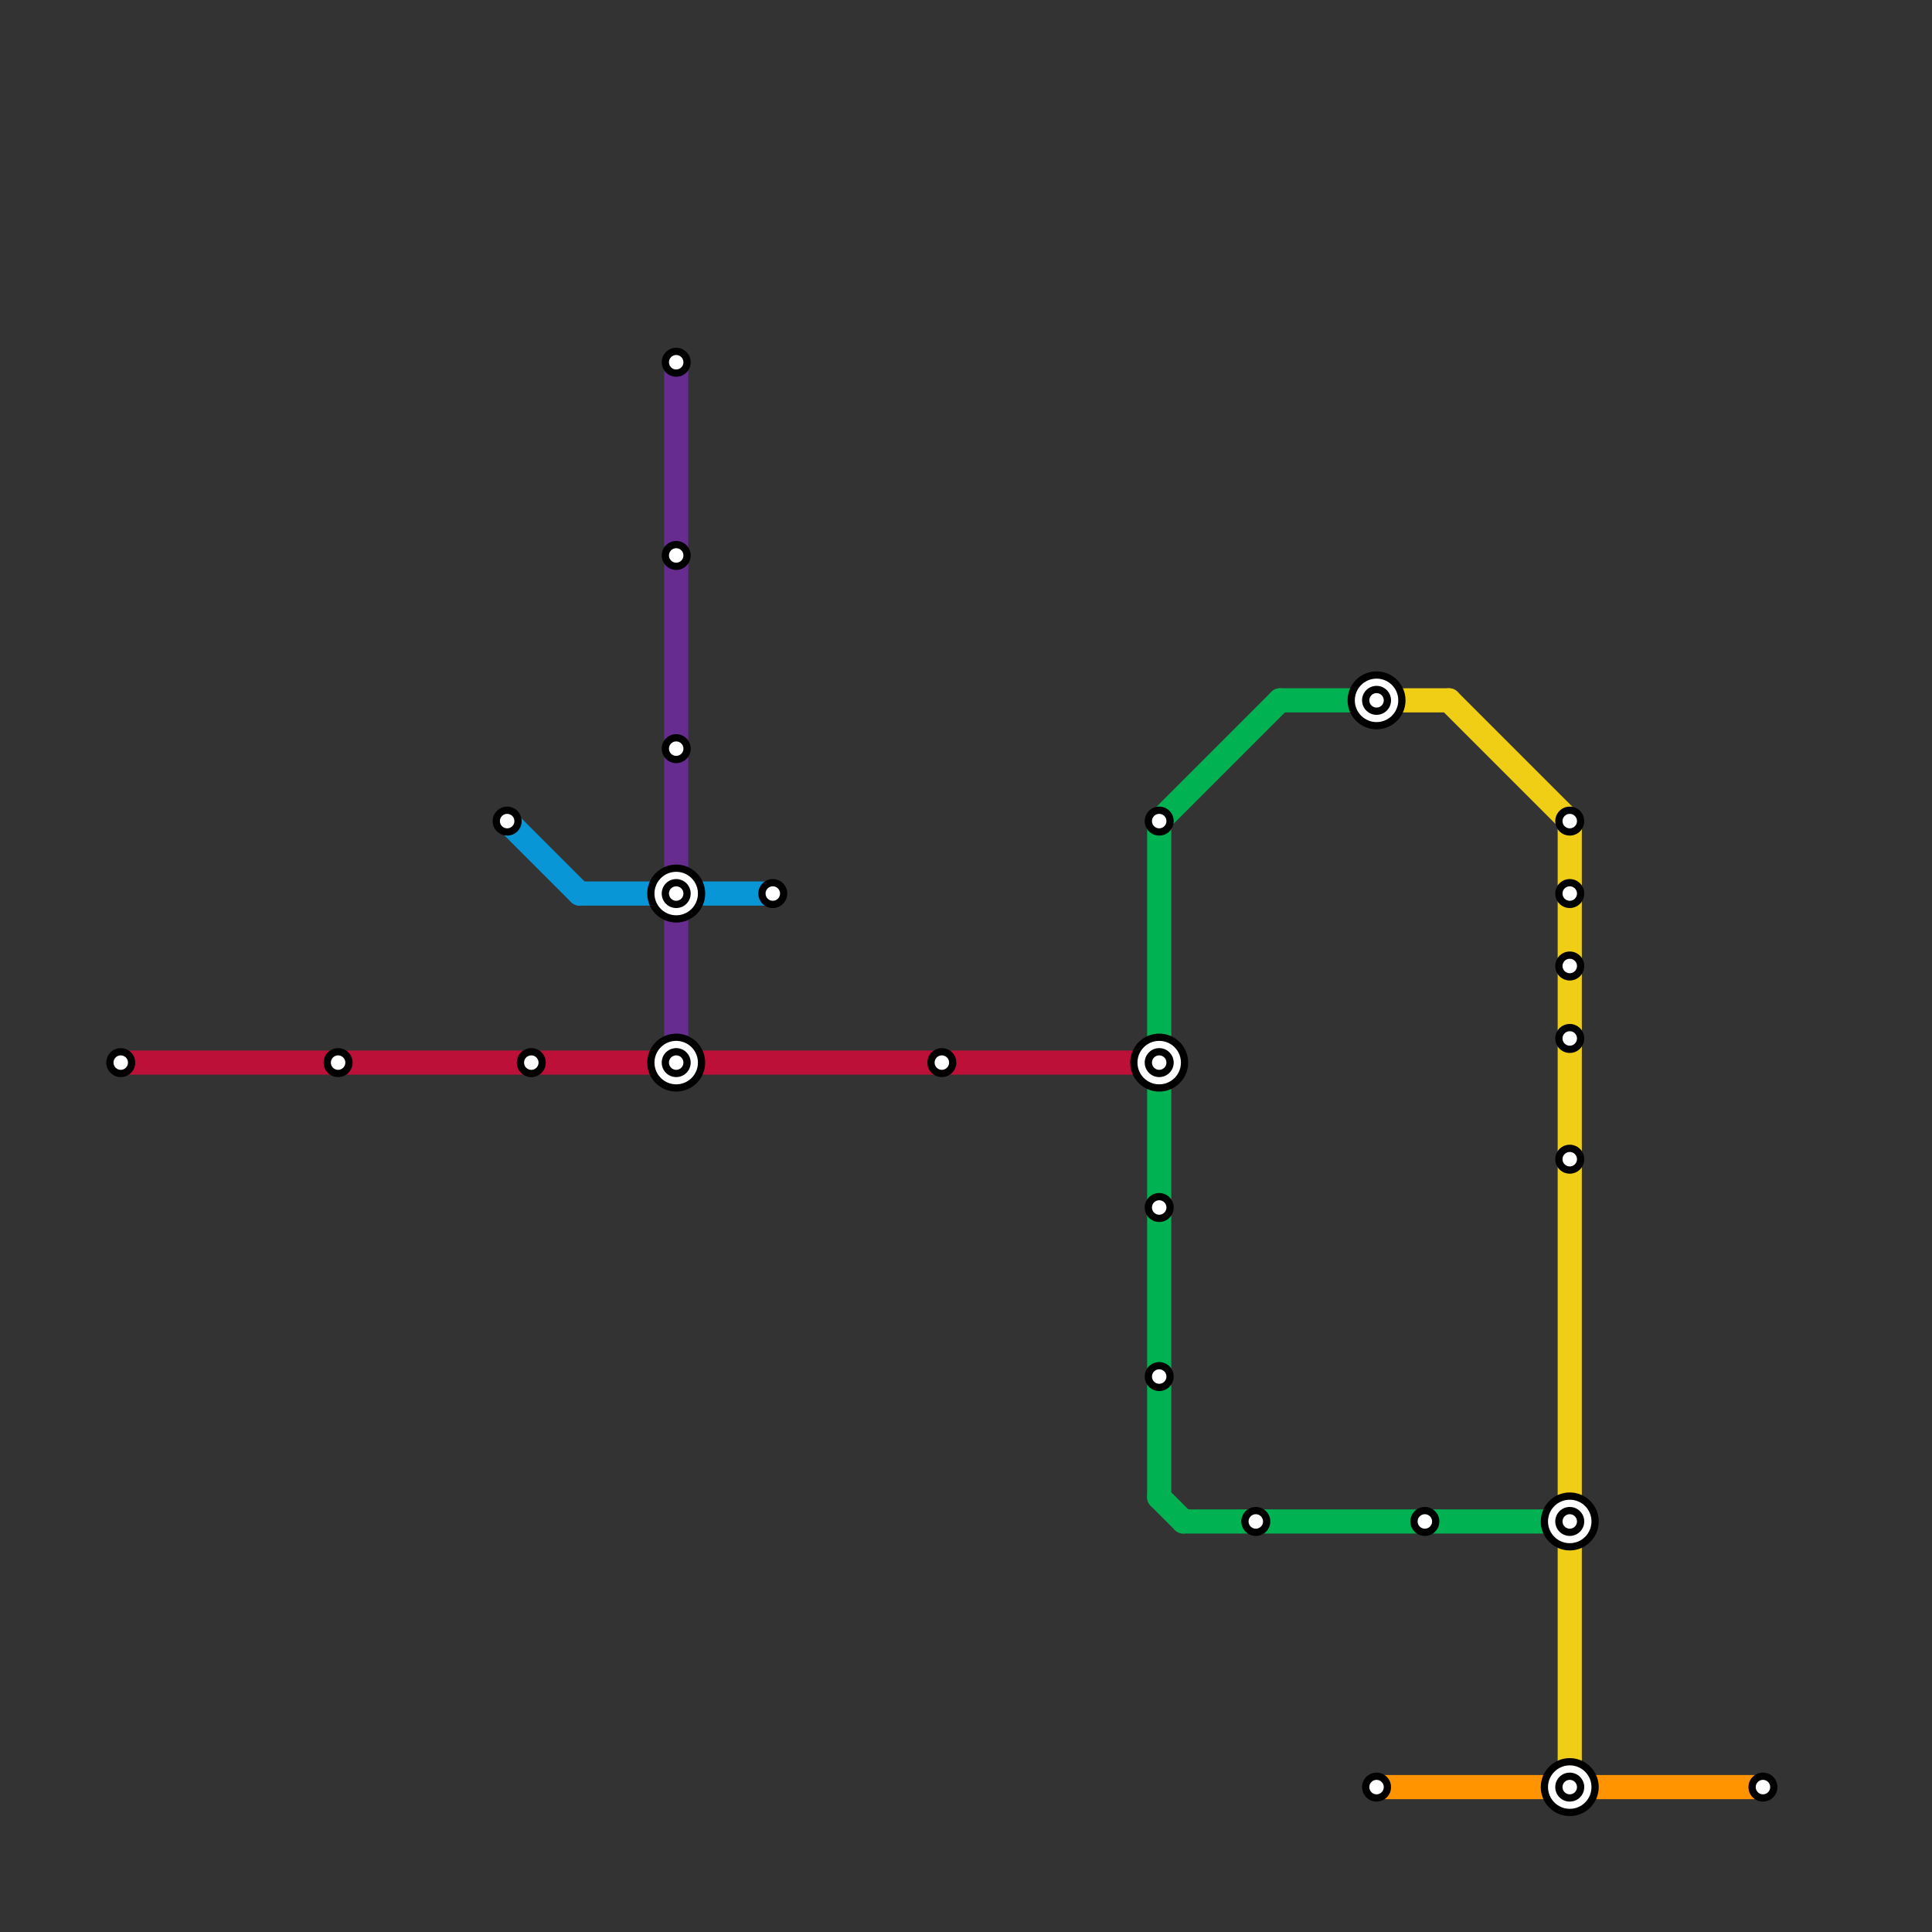 
<svg version="1.1" xmlns="http://www.w3.org/2000/svg" viewBox="0 0 80 80">
<rect x="0" y="0" width="80" height="80" fill="#333333" stroke="none"/>
<style>text { font: 1px Helvetica; font-weight: 600; white-space: pre; dominant-baseline: central; } line { stroke-width: 1; fill: none; stroke-linecap: round; stroke-linejoin: round; } .c0 { stroke: #bd1038 } .c1 { stroke: #0896d7 } .c2 { stroke: #662c90 } .c3 { stroke: #00b251 } .c4 { stroke: #f0ce15 } .c5 { stroke: #ff9300 }</style><defs><g id="wm-xf"><circle r="1.2" fill="#000"/><circle r="0.9" fill="#fff"/><circle r="0.6" fill="#000"/><circle r="0.3" fill="#fff"/></g><g id="wm"><circle r="0.6" fill="#000"/><circle r="0.3" fill="#fff"/></g></defs><line class="c0" x1="5" y1="44" x2="47" y2="44"/><line class="c1" x1="21" y1="34" x2="24" y2="37"/><line class="c1" x1="24" y1="37" x2="32" y2="37"/><line class="c2" x1="28" y1="15" x2="28" y2="36"/><line class="c2" x1="28" y1="38" x2="28" y2="43"/><line class="c3" x1="49" y1="63" x2="64" y2="63"/><line class="c3" x1="48" y1="34" x2="53" y2="29"/><line class="c3" x1="48" y1="62" x2="49" y2="63"/><line class="c3" x1="48" y1="34" x2="48" y2="62"/><line class="c3" x1="53" y1="29" x2="56" y2="29"/><line class="c4" x1="65" y1="34" x2="65" y2="73"/><line class="c4" x1="57" y1="29" x2="60" y2="29"/><line class="c4" x1="60" y1="29" x2="65" y2="34"/><line class="c5" x1="57" y1="74" x2="73" y2="74"/>

<use x="14" y="44" href="#wm"/><use x="21" y="34" href="#wm"/><use x="22" y="44" href="#wm"/><use x="28" y="15" href="#wm"/><use x="28" y="23" href="#wm"/><use x="28" y="31" href="#wm"/><use x="28" y="37" href="#wm-xf"/><use x="28" y="44" href="#wm-xf"/><use x="32" y="37" href="#wm"/><use x="39" y="44" href="#wm"/><use x="48" y="34" href="#wm"/><use x="48" y="44" href="#wm-xf"/><use x="48" y="50" href="#wm"/><use x="48" y="57" href="#wm"/><use x="5" y="44" href="#wm"/><use x="52" y="63" href="#wm"/><use x="57" y="29" href="#wm-xf"/><use x="57" y="74" href="#wm"/><use x="59" y="63" href="#wm"/><use x="65" y="34" href="#wm"/><use x="65" y="37" href="#wm"/><use x="65" y="40" href="#wm"/><use x="65" y="43" href="#wm"/><use x="65" y="48" href="#wm"/><use x="65" y="63" href="#wm-xf"/><use x="65" y="74" href="#wm-xf"/><use x="73" y="74" href="#wm"/>
</svg>

